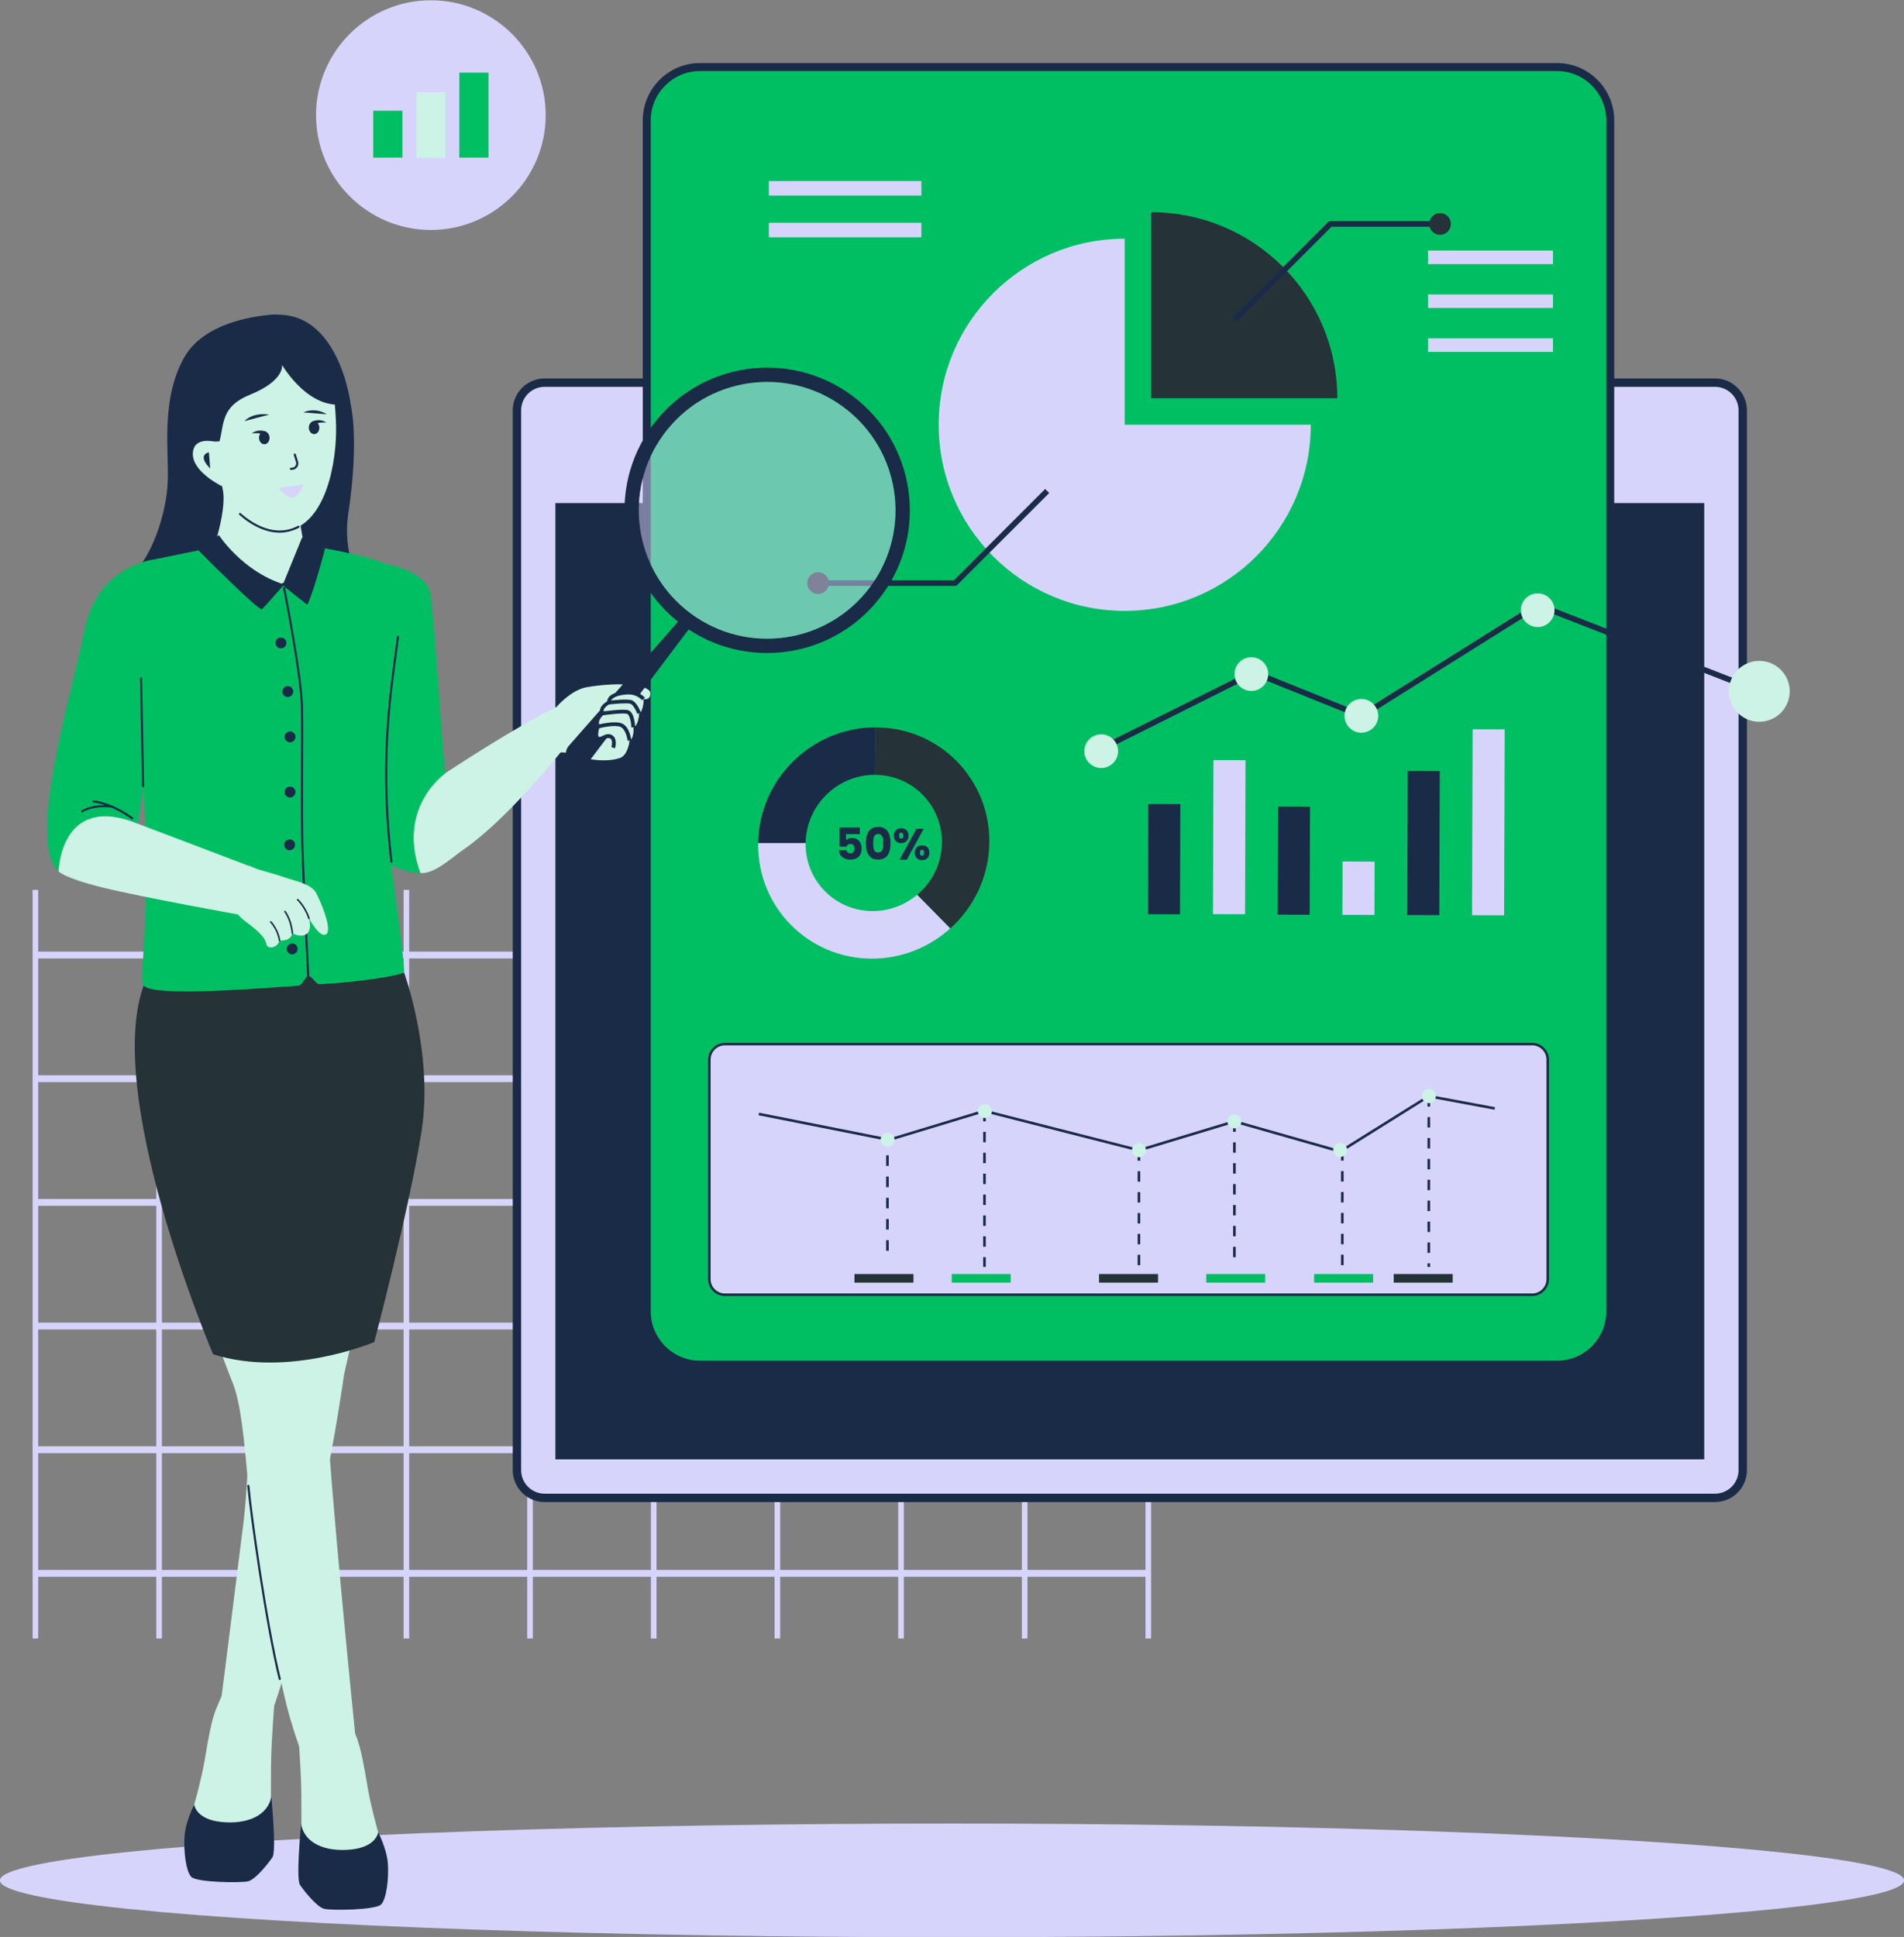 <?xml version="1.0" encoding="UTF-8" standalone="no"?><svg xmlns="http://www.w3.org/2000/svg" xmlns:xlink="http://www.w3.org/1999/xlink" fill="#000000" height="349.3" preserveAspectRatio="xMidYMid meet" version="1" viewBox="78.3 75.3 343.4 349.3" width="343.4" zoomAndPan="magnify"><rect x="78.3" y="75.3" width="343.4" height="349.3" fill="#808080" stroke="none"/><g><g><g><g><g id="change1_18"><path d="M84.18 235.78H85.19V370.78H84.18z" fill="#d7d4fc"/></g><g id="change1_6"><path d="M106.49 235.78H107.5V370.78H106.49z" fill="#d7d4fc"/></g><g id="change1_15"><path d="M128.79 235.78H129.8V370.78H128.79z" fill="#d7d4fc"/></g><g id="change1_27"><path d="M151.09 235.78H152.1V370.78H151.09z" fill="#d7d4fc"/></g><g id="change1_29"><path d="M173.39 235.78H174.4V370.78H173.39z" fill="#d7d4fc"/></g><g id="change1_7"><path d="M195.7 235.78H196.71V370.78H195.7z" fill="#d7d4fc"/></g><g id="change1_8"><path d="M218 235.78H219.01V370.78H218z" fill="#d7d4fc"/></g><g id="change1_13"><path d="M240.3 235.78H241.31V370.78H240.3z" fill="#d7d4fc"/></g><g id="change1_19"><path d="M262.6 235.78H263.61V370.78H262.6z" fill="#d7d4fc"/></g><g id="change1_20"><path d="M284.9 235.78H285.91V370.78H284.9z" fill="#d7d4fc"/></g></g></g><g><g><g id="change1_31"><path d="M85.03 246.91H285.06V248.14H85.03z" fill="#d7d4fc"/></g><g id="change1_26"><path d="M85.03 269.21H285.06V270.44H85.03z" fill="#d7d4fc"/></g><g id="change1_2"><path d="M85.03 291.52H285.06V292.75H85.03z" fill="#d7d4fc"/></g><g id="change1_11"><path d="M85.03 313.82H285.06V315.05H85.03z" fill="#d7d4fc"/></g><g id="change1_16"><path d="M85.03 336.12H285.06V337.35H85.03z" fill="#d7d4fc"/></g><g id="change1_33"><path d="M85.03 358.42H285.06V359.65H85.03z" fill="#d7d4fc"/></g></g></g></g><g><g><g><g><g><g id="change1_5"><path d="M387.62,345.41H176.53c-2.76,0-4.99-2.24-4.99-4.99V149.3c0-2.76,2.24-4.99,4.99-4.99h211.09 c2.76,0,4.99,2.24,4.99,4.99v191.12C392.61,343.17,390.37,345.41,387.62,345.41z" fill="#d7d4fc"/></g><g id="change2_5"><path d="M387.62,346.17H176.53c-3.17,0-5.75-2.58-5.75-5.75V149.3c0-3.17,2.58-5.75,5.75-5.75h211.09 c3.17,0,5.75,2.58,5.75,5.75v191.12C393.37,343.59,390.79,346.17,387.62,346.17z M176.53,145.06c-2.34,0-4.24,1.9-4.24,4.24 v191.12c0,2.34,1.9,4.24,4.24,4.24h211.09c2.34,0,4.24-1.9,4.24-4.24V149.3c0-2.34-1.9-4.24-4.24-4.24H176.53z" fill="#1a2b47"/></g></g><g id="change2_56"><path d="M178.47 166.02H385.67V338.47H178.47z" fill="#1a2b47"/></g></g><g><g id="change1_24"><circle cx="181.56" cy="154.82" fill="#d7d4fc" r="2.3"/></g><g id="change1_34"><circle cx="197.48" cy="154.82" fill="#d7d4fc" r="2.3"/></g><g id="change1_17"><circle cx="189.52" cy="154.82" fill="#d7d4fc" r="2.3"/></g></g></g></g></g><g id="change1_25"><ellipse cx="250" cy="414.4" fill="#d7d4fc" rx="171.72" ry="10.25"/></g><g><g><g id="change3_1"><path d="M359.11,321.39H204.56c-5.31,0-9.61-4.3-9.61-9.61V97c0-5.31,4.3-9.61,9.61-9.61h154.55 c5.31,0,9.61,4.3,9.61,9.61v214.79C368.72,317.09,364.42,321.39,359.11,321.39z" fill="#00bf63"/></g><g id="change2_27"><path d="M359.11,322.11H204.56c-5.69,0-10.33-4.63-10.33-10.33V97c0-5.69,4.63-10.33,10.33-10.33h154.55 c5.69,0,10.33,4.63,10.33,10.33v214.79C369.44,317.48,364.81,322.11,359.11,322.11z M204.56,88.11c-4.9,0-8.89,3.99-8.89,8.89 v214.79c0,4.9,3.99,8.89,8.89,8.89h154.55c4.9,0,8.89-3.99,8.89-8.89V97c0-4.9-3.99-8.89-8.89-8.89H204.56z" fill="#1a2b47"/></g></g><g><g id="change1_1"><path d="M314.71,151.89c0,18.54-15.03,33.57-33.57,33.57c-18.52,0-33.54-15.03-33.54-33.57 c0-18.52,15.03-33.54,33.54-33.54v33.54H314.71z" fill="#d7d4fc"/></g><g id="change4_1"><path d="M319.49,147.11h-33.57v-33.54C304.46,113.57,319.49,128.59,319.49,147.11z" fill="#253237"/></g></g><g id="change2_51"><path d="M250.77 180.96L225.85 180.96 225.85 179.94 250.35 179.94 266.8 163.48 267.53 164.21z" fill="#1a2b47"/></g><g id="change2_1"><path d="M301.31 133.32L300.59 132.59 318.02 115.16 336.86 115.16 336.86 116.19 318.44 116.19z" fill="#1a2b47"/></g><g id="change4_4"><circle cx="338.02" cy="115.68" fill="#253237" r="1.96"/></g><g id="change4_6"><circle cx="225.85" cy="180.45" fill="#253237" r="1.96"/></g><g><g><g id="change4_3"><path d="M248.18,227.32c-0.06,3.75-1.78,7.1-4.47,9.35l5.97,6.07c4.24-3.81,6.96-9.31,7.05-15.42 c0.18-11.52-9.01-20.85-20.52-20.85l-0.13,8.56C242.86,215.02,248.28,220.53,248.18,227.32z" fill="#253237"/></g><g id="change1_21"><path d="M215.04,227.32c-0.18,11.51,9.01,20.85,20.53,20.85c5.4,0,10.36-2.06,14.11-5.44l-5.97-6.07 c-2.17,1.83-4.98,2.94-8.01,2.94c-6.79,0-12.21-5.5-12.11-12.3H215.04z" fill="#d7d4fc"/></g><g id="change2_38"><path d="M215.04,227.32h8.56c0.1-6.79,5.69-12.3,12.49-12.3l0.13-8.56 C224.69,206.47,215.21,215.8,215.04,227.32z" fill="#1a2b47"/></g></g></g><g fill="#1a2b47" id="change2_30"><path d="M233.37,224.53v1.19h-2.48v1.09c0.21-0.23,0.6-0.4,1.06-0.4c1.26,0,1.75,0.96,1.75,1.9 c0,1.22-0.71,2.01-2,2.01c-1.3,0-2.05-0.72-2.1-1.72h1.33c0.06,0.3,0.29,0.57,0.73,0.57c0.52,0,0.74-0.37,0.74-0.87 c0-0.52-0.26-0.8-0.75-0.8c-0.38,0-0.6,0.21-0.67,0.48h-1.31v-3.45H233.37z"/><path d="M236.68,224.42c1.65,0,2.23,1.24,2.23,2.94c0,1.71-0.58,2.95-2.23,2.95c-1.65,0-2.23-1.24-2.23-2.95 C234.45,225.66,235.03,224.42,236.68,224.42z M236.68,225.69c-0.8,0-0.9,0.78-0.9,1.67c0,0.92,0.1,1.68,0.9,1.68 c0.8,0,0.9-0.76,0.9-1.68C237.58,226.47,237.48,225.69,236.68,225.69z"/><path d="M240.83,224.66c0.75,0,1.32,0.46,1.32,1.34c0,0.88-0.56,1.34-1.32,1.34c-0.75,0-1.32-0.46-1.32-1.34 C239.51,225.12,240.08,224.66,240.83,224.66z M240.45,226c0,0.37,0.14,0.54,0.38,0.54s0.39-0.17,0.39-0.54 c0-0.38-0.15-0.55-0.39-0.55S240.45,225.62,240.45,226z M243.59,224.75h1.31l-3.05,5.58h-1.31L243.59,224.75z M244.6,227.74 c0.75,0,1.32,0.45,1.32,1.34c0,0.88-0.56,1.34-1.32,1.34c-0.75,0-1.32-0.46-1.32-1.34C243.29,228.19,243.85,227.74,244.6,227.74z M244.21,229.08c0,0.37,0.14,0.54,0.38,0.54s0.39-0.17,0.39-0.54c0-0.37-0.15-0.55-0.39-0.55S244.21,228.7,244.21,229.08z"/></g><g><g><g id="change3_3"><path d="M273.67 225.63H279.45V240.13H273.67z" fill="#00bf63" transform="matrix(1 .003 -.003 1 .734 -.869)"/></g><g id="change2_52"><path d="M285.37 220.3H291.15V240.17H285.37z" fill="#1a2b47" transform="rotate(.18 288.272 230.23)"/></g><g id="change1_30"><path d="M297.08 212.42H302.86V240.2H297.08z" fill="#d7d4fc" transform="matrix(1 .003 -.003 1 .713 -.942)"/></g><g id="change2_3"><path d="M308.76 220.75H314.54V240.25H308.76z" fill="#1a2b47" transform="rotate(.18 311.64 230.48)"/></g><g id="change1_14"><path d="M320.43 230.67H326.21V240.28H320.43z" fill="#d7d4fc" transform="rotate(.18 323.315 235.484)"/></g><g id="change1_10"><path d="M343.85 206.82H349.63V240.35H343.85z" fill="#d7d4fc" transform="rotate(.18 346.759 223.59)"/></g><g id="change2_58"><path d="M332.15 214.32H337.93V240.32H332.15z" fill="#1a2b47" transform="rotate(.18 335.033 227.327)"/></g></g></g><g id="change1_4"><path d="M216.97 107.95H244.48V110.56H216.97z" fill="#d7d4fc"/></g><g id="change1_35"><path d="M216.97 115.48H244.48V118.09H216.97z" fill="#d7d4fc"/></g><g id="change2_40"><path d="M276.85 210.93L276.4 210.01 304.4 196.01 323.78 203.82 355.63 183.84 395.26 199.28 394.89 200.24 355.74 184.98 323.88 204.96 304.45 197.13z" fill="#1a2b47"/></g><g id="change5_20"><circle cx="303.99" cy="196.86" fill="#ccf3e5" r="3.04"/></g><g id="change5_11"><circle cx="276.91" cy="210.76" fill="#ccf3e5" r="3.04"/></g><g id="change5_1"><circle cx="323.83" cy="204.39" fill="#ccf3e5" r="3.04"/></g><g id="change5_14"><circle cx="355.63" cy="185.34" fill="#ccf3e5" r="3.04"/></g><g id="change5_10"><circle cx="395.6" cy="199.97" fill="#ccf3e5" r="5.49"/></g><g><g><g><g><g id="change1_3"><path d="M354.64,308.78H209.04c-1.55,0-2.8-1.26-2.8-2.8v-39.59c0-1.55,1.26-2.8,2.8-2.8h145.59 c1.55,0,2.8,1.26,2.8,2.8v39.59C357.44,307.53,356.18,308.78,354.64,308.78z" fill="#d7d4fc"/></g><g id="change2_2"><path d="M354.64,309.01h-145.6c-1.67,0-3.03-1.36-3.03-3.03v-39.59c0-1.67,1.36-3.03,3.03-3.03h145.6 c1.67,0,3.03,1.36,3.03,3.03v39.59C357.66,307.65,356.31,309.01,354.64,309.01z M209.04,263.81c-1.42,0-2.58,1.16-2.58,2.58 v39.59c0,1.42,1.16,2.58,2.58,2.58h145.6c1.42,0,2.58-1.16,2.58-2.58v-39.59c0-1.42-1.16-2.58-2.58-2.58H209.04z" fill="#1a2b47"/></g></g><g><g><g id="change2_22"><path d="M320.07 283.21L300.94 277.77 283.72 282.98 283.66 282.96 255.86 275.88 238.65 281.09 238.59 281.08 215.11 276.42 215.2 275.96 238.63 280.61 255.85 275.39 255.91 275.41 283.71 282.49 300.93 277.28 319.99 282.7 335.95 272.73 347.93 274.96 347.85 275.42 336.04 273.22z" fill="#1a2b47"/></g><g><g id="change2_9"><path d="M238.59,300.86h-0.47v-1.91h0.47V300.86z M238.59,297.04h-0.47v-1.91h0.47V297.04z M238.59,293.21 h-0.47v-1.91h0.47V293.21z M238.59,289.38h-0.47v-1.91h0.47V289.38z M238.59,285.55h-0.47v-1.91h0.47V285.55z" fill="#1a2b47"/></g></g><g id="change2_47"><path d="M256.09,303.77h-0.47v-1.76h0.47V303.77z M256.09,300.13h-0.47v-1.88h0.47V300.13z M256.09,296.37 h-0.47v-1.88h0.47V296.37z M256.09,292.6h-0.47v-1.88h0.47V292.6z M256.09,288.83h-0.47v-1.88h0.47V288.83z M256.09,285.06 h-0.47v-1.88h0.47V285.06z M256.09,281.29h-0.47v-1.88h0.47V281.29z M256.09,277.52h-0.47v-1.88h0.47V277.52z" fill="#1a2b47"/></g><g id="change2_57"><path d="M283.95,303.46h-0.47v-1.88h0.47V303.46z M283.95,299.69h-0.47v-1.88h0.47V299.69z M283.95,295.93 h-0.47v-1.88h0.47V295.93z M283.95,292.16h-0.47v-1.88h0.47V292.16z M283.95,288.39h-0.47v-1.88h0.47V288.39z M283.95,284.62h-0.47v-1.88h0.47V284.62z" fill="#1a2b47"/></g><g id="change2_10"><path d="M320.63,303.45h-0.47v-1.88h0.47V303.45z M320.63,299.68h-0.47v-1.88h0.47V299.68z M320.63,295.91 h-0.47v-1.88h0.47V295.91z M320.63,292.14h-0.47v-1.88h0.47V292.14z M320.63,288.37h-0.47v-1.88h0.47V288.37z M320.63,284.6 h-0.47v-1.88h0.47V284.6z" fill="#1a2b47"/></g><g id="change2_49"><path d="M301.17,302.02h-0.47v-1.88h0.47V302.02z M301.17,298.25h-0.47v-1.88h0.47V298.25z M301.17,294.48 h-0.47v-1.88h0.47V294.48z M301.17,290.71h-0.47v-1.88h0.47V290.71z M301.17,286.94h-0.47v-1.88h0.47V286.94z M301.17,283.18h-0.47v-1.88h0.47V283.18z M301.17,279.41h-0.47v-1.88h0.47V279.41z" fill="#1a2b47"/></g><g id="change2_4"><path d="M336.23,303.77h-0.47v-0.65h0.47V303.77z M336.23,301.24h-0.47v-1.88h0.47V301.24z M336.23,297.47 h-0.47v-1.88h0.47V297.47z M336.23,293.7h-0.47v-1.88h0.47V293.7z M336.23,289.93h-0.47v-1.88h0.47V289.93z M336.23,286.17 h-0.47v-1.88h0.47V286.17z M336.23,282.4h-0.47v-1.88h0.47V282.4z M336.23,278.63h-0.47v-1.88h0.47V278.63z M336.23,274.86 h-0.47v-1.88h0.47V274.86z" fill="#1a2b47"/></g></g><g><g id="change4_7"><path d="M232.41 305.05H243.05V306.6H232.41z" fill="#253237"/></g><g id="change3_6"><path d="M249.95 305.05H260.59V306.6H249.95z" fill="#00bf63"/></g><g id="change4_2"><path d="M276.52 305.05H287.16V306.6H276.52z" fill="#253237"/></g><g id="change3_8"><path d="M295.85 305.05H306.49V306.6H295.85z" fill="#00bf63"/></g><g id="change3_9"><path d="M315.31 305.05H325.95V306.6H315.31z" fill="#00bf63"/></g><g id="change4_5"><path d="M329.66 305.05H340.3V306.6H329.66z" fill="#253237"/></g></g></g></g></g><g id="change5_4"><circle cx="238.38" cy="280.86" fill="#ccf3e5" r="1.26"/></g><g id="change5_2"><circle cx="255.93" cy="275.66" fill="#ccf3e5" r="1.26"/></g><g id="change5_15"><circle cx="283.72" cy="282.73" fill="#ccf3e5" r="1.26"/></g><g id="change5_8"><circle cx="300.93" cy="277.52" fill="#ccf3e5" r="1.26"/></g><g id="change5_23"><circle cx="320" cy="282.68" fill="#ccf3e5" r="1.26"/></g><g id="change5_19"><circle cx="336" cy="272.97" fill="#ccf3e5" r="1.26"/></g></g></g><g><g id="change1_12"><path d="M335.86 120.49H358.39V122.93H335.86z" fill="#d7d4fc"/></g><g id="change1_28"><path d="M335.86 128.4H358.39V130.84H335.86z" fill="#d7d4fc"/></g><g id="change1_32"><path d="M335.86 136.32H358.39V138.76H335.86z" fill="#d7d4fc"/></g></g><g><g><g><g id="change5_5"><path d="M118.11,382.44c0,0,9.34,1.39,9.77,0.12c1.82-5.45,3.09-10.31,4.43-14.84 c0.13-0.44,0.26-0.88,0.39-1.32c1.86-6.36,3.32-19.18,4.45-24.66c1.14-5.54,1.93-10.31,2.46-13.67 c0.38-2.46,0.63-4.16,0.75-4.87c0.63-3.51,12.34-50.48,12.34-50.48l-1.06-3.45l-7.26-2.42l-13.14,0.03l-0.55,2.65l-1.12,5.46 c0,0-0.68,18.52-2.22,31.16c-0.45,3.73-0.97,6.95-1.57,9.03c-1.66,5.79-2.19,14.28-2.62,21.97l-0.04,0.73 c-0.23,3.96-0.43,7.67-0.76,10.65c-0.02,0.19-0.04,0.38-0.06,0.57c-0.04,0.32-0.08,0.66-0.12,1.02 C121.22,357.95,118.11,382.44,118.11,382.44z" fill="#ccf3e5"/></g><g id="change5_18"><path d="M129.57,275c0,0,2.43,16.31,3.46,27.44s3.67,12.45,4.17,26.21c0.5,13.76,5.28,60.56,5.28,60.56 l-9.19,3.55c0,0-1.17-2.43-2.71-7.75c-2.75-9.45-7.01-36.17-7.5-41.77c-0.76-8.75-1.39-14.99-2.78-18.46 c-1.39-3.47-10.86-28.12-15.12-46.39l11.04-10.59L129.57,275z" fill="#ccf3e5"/></g><g id="change2_37"><path d="M128.75,378.27c-0.09,0-0.16-0.06-0.18-0.14c-2.47-10.04-5.26-30.15-5.67-34.86 c-0.01-0.1,0.07-0.2,0.17-0.21c0.1-0.01,0.2,0.07,0.21,0.17c0.41,4.7,3.19,24.78,5.66,34.81c0.03,0.1-0.04,0.2-0.14,0.23 C128.78,378.26,128.76,378.27,128.75,378.27z" fill="#1a2b47"/></g><g><g id="change5_22"><path d="M137.56,382.32l2.32-0.29c0,0,1.55,3.85,2.56,6.15c1.02,2.3,1.63,6.37,2.21,9.7 c0.58,3.33,1.85,7.82,1.85,7.82s1.88,6.03,0.53,6.98c-1.34,0.95-9.27,2.59-11.06,1.6s-3.28-1.51-3.28-1.51 s-0.02-8.99-0.04-14.04c-0.02-5.05-0.96-15.69-0.96-15.69L137.56,382.32" fill="#ccf3e5"/></g><g id="change2_35"><path d="M146.51,405.71c0,0-0.27,2.64-4.88,3.12s-8.42-1.11-9.02-4.58c0,0-0.97,9.81-0.2,10.96 c0.77,1.15,3.06,4,4.37,4.32c1.31,0.32,9.32,0.23,10.28-0.81c0.96-1.04,1.38-4.67,1.2-7.32 C148.08,408.74,146.51,405.71,146.51,405.71z" fill="#1a2b47"/></g></g><g><g id="change5_16"><path d="M119.95,377.07c0,0-1.55,3.85-2.56,6.15c-1.02,2.3-1.63,6.37-2.21,9.7c-0.58,3.33-1.85,7.82-1.85,7.82 s-1.88,6.03-0.53,6.98c1.34,0.95,9.27,2.59,11.06,1.6c1.79-0.99,3.28-1.51,3.28-1.51s0.02-8.99,0.04-14.04 s0.96-15.69,0.96-15.69L119.95,377.07z" fill="#ccf3e5"/></g><g id="change2_28"><path d="M113.33,400.74c0,0,0.27,2.64,4.88,3.12c4.61,0.47,8.42-1.11,9.02-4.58c0,0,0.97,9.81,0.2,10.96 c-0.77,1.15-3.06,4-4.37,4.32c-1.31,0.32-9.32,0.23-10.28-0.81c-0.96-1.04-1.38-4.67-1.2-7.32S113.33,400.74,113.33,400.74z" fill="#1a2b47"/></g></g></g></g><g id="change4_8"><path d="M151.16,250.64c0,0,5.36,14.65,3.17,28.64s-8.53,38.04-8.53,38.04s-15.52,6.56-29.07,2.19 c0,0-20.88-48.91-11.86-68.09C104.87,251.41,126.79,245.94,151.16,250.64z" fill="#253237"/></g><g><g id="change2_41"><path d="M128.02,132.01c0,0-12.35,0.28-16.52,7.79c-4.18,7.5-2.75,16.33-2.94,22.22 c-0.19,5.89-2.94,13.67-6.08,16.43c-3.13,2.75,11.87,2.09,11.87,2.09l28.87-0.28c0,0-3.23-4.94-2.09-12.44s1.4-15.11,0.37-19.9 s-4.33-11.8-7.96-14.1C131.96,132.82,128.02,132.01,128.02,132.01z" fill="#1a2b47"/></g><g><g id="change5_17"><path d="M132.39,169.42c0,0,1.65,9.91,2.32,11.43c0.66,1.52-12.48,0.35-15.23-0.51 c-2.75-0.85-3.7-3.04-3.7-3.04s3.7-9.69,2.66-13.86S132.39,169.42,132.39,169.42z" fill="#ccf3e5"/></g><g id="change5_9"><path d="M129.66,171.11c-5.63,0.76-10.4-5.18-12.55-10.89c-2.15-5.71-4.39-26.26,8.11-27.02 c12.5-0.76,13.52,12.71,13.69,18.8C139.08,158.1,137.29,170.09,129.66,171.11z" fill="#ccf3e5"/></g><g id="change2_45"><path d="M128.74,171.36c-2.35,0-4.9-1.12-7.28-3.22c-0.08-0.07-0.09-0.19-0.02-0.27 c0.07-0.08,0.19-0.09,0.27-0.02c2.63,2.31,5.44,3.4,7.93,3.06c0.85-0.11,1.66-0.38,2.41-0.78c0.09-0.05,0.21-0.02,0.26,0.08 c0.05,0.09,0.01,0.21-0.08,0.26c-0.79,0.42-1.64,0.7-2.54,0.82C129.38,171.34,129.06,171.36,128.74,171.36z" fill="#1a2b47"/></g><g><g id="change2_12"><ellipse cx="134.95" cy="152.42" fill="#1a2b47" rx="0.95" ry="1.16" transform="rotate(-1.812 135.179 152.523)"/></g><g id="change2_15"><path d="M130.77,160.04c-0.1,0-0.18-0.07-0.19-0.17c-0.01-0.1,0.07-0.2,0.17-0.21l0.28-0.03 c0.23-0.02,0.44-0.14,0.56-0.33c0.13-0.19,0.16-0.43,0.1-0.65l-0.41-1.32c-0.03-0.1,0.03-0.21,0.13-0.24 c0.1-0.03,0.21,0.03,0.24,0.13l0.41,1.32c0.1,0.33,0.05,0.68-0.14,0.97c-0.19,0.29-0.5,0.47-0.85,0.5l-0.28,0.03 C130.78,160.04,130.78,160.04,130.77,160.04z" fill="#1a2b47"/></g><g id="change2_21"><path d="M126.84,150.07c0,0-2.75-0.55-4.46,1.17L126.84,150.07z" fill="#1a2b47"/></g><g id="change2_19"><path d="M133.01,149.67c0,0,1.98-1.03,4.23,0.33L133.01,149.67z" fill="#1a2b47"/></g><g id="change2_54"><path d="M134.51,151.37c0,0,1.3-0.76,2.65,0.13c0,0-1.29-0.11-2.03,0.27L134.51,151.37z" fill="#1a2b47"/></g><g id="change2_25"><ellipse cx="125.97" cy="154.25" fill="#1a2b47" rx="0.95" ry="1.16" transform="rotate(-1.812 126.188 154.361)"/></g><g id="change2_32"><path d="M126.34,153.17c0,0-1.35-0.67-2.64,0.3c0,0,1.28-0.19,2.05,0.14L126.34,153.17z" fill="#1a2b47"/></g><g id="change1_22"><path d="M128.61,163.29c0,0,2.7,4.24,4.38-0.63L128.61,163.29z" fill="#d7d4fc"/></g></g><g id="change2_16"><path d="M117.9,154.88c0.84-3.29,0.3-6.29,5.47-8.39c6.36-2.58,5.8-5.39,5.8-5.39s5.24,9.09,12.33,6.81 c0,0-2.48-19.61-17.07-15.22c-17.85,5.37-14.53,18.29-9.96,21.89C115.21,155.16,117.9,154.88,117.9,154.88z" fill="#1a2b47"/></g><g><g id="change5_6"><path d="M116.99,154.96c0,0-3.9-1.04-3.91,2.23s5.28,5.81,5.28,5.81L116.99,154.96z" fill="#ccf3e5"/></g><g id="change2_42"><path d="M115.98,156.87c0,0-2.26,0.4,0.23,2.92" fill="#1a2b47"/></g></g></g></g><g><g id="change5_7"><path d="M179.59,210.76c0,0-9.49,11.96-17.34,17.49c-3.05,2.14-5.53,4.62-8.14,4.5 c-4.41-11.92,4.55-18.05,4.55-18.05s12.72-8.42,20-11.9c0,0,0.87-0.27,2.9,1.58C183.61,206.21,179.59,210.76,179.59,210.76z" fill="#ccf3e5"/></g><g id="change3_4"><path d="M154.11,232.75c-4.14-0.17-7.21-2.4-7.57-4.29c-0.58-3.11-0.29-29.38-0.29-29.38l2.81-15.51l-1.4-6.64 c0,0,7.32,1.21,8.19,5.19c0.88,3.97,2.33,31.51,2.82,32.57C158.66,214.7,149.7,220.84,154.11,232.75z" fill="#00bf63"/></g><g><g><g><g><g id="change5_24"><path d="M184.1,199.23c-2.82,0.49-5.44,3.56-5.44,3.56l0.75,8.21c0.45-0.1,1.87,0.18,4.08,0.89 c1.53,0.49,3.5,0.63,5.02,0.45c0.68-0.08,1.29-0.22,1.71-0.41c1.38-0.64,1.6-3.1,1.6-3.1c0.88-0.31,0.69-2.37,0.69-2.37 c0.96-0.32,1.05-2.55,1.05-2.55c0.77-0.3,0.82-2.54,0.82-2.54l0.01,0.01c0.12,0.02,1.33,0.21,1.19-1.16 c-0.15-1.44-5.43-1.56-6.39-1.51C188.24,198.77,186.92,198.75,184.1,199.23z" fill="#ccf3e5"/></g></g></g></g><g><g id="change2_11"><path d="M232.97,147.42c-11-9.01-27.21-7.39-36.21,3.6c-9.01,11-7.4,27.21,3.6,36.21 c10.99,9.01,27.21,7.4,36.21-3.6C245.58,172.65,243.96,156.43,232.97,147.42z M234.57,182c-8.1,9.89-22.69,11.34-32.58,3.24 c-9.89-8.11-11.34-22.69-3.24-32.58c8.11-9.89,22.69-11.34,32.58-3.24C241.22,157.53,242.67,172.11,234.57,182z" fill="#1a2b47"/></g><g id="change1_9" opacity="0.5"><path d="M234.57,182c-8.1,9.89-22.69,11.34-32.58,3.24c-9.89-8.11-11.34-22.69-3.24-32.58 c8.11-9.89,22.69-11.34,32.58-3.24C241.22,157.53,242.67,172.11,234.57,182z" fill="#d7d4fc"/></g><g id="change2_26"><path d="M181.19,213.07L181.19,213.07c-1-0.82-1.13-2.3-0.29-3.29l21.15-24.04l1.71,1.4l-19.29,25.56 C183.67,213.73,182.19,213.89,181.19,213.07z" fill="#1a2b47"/></g></g><g><g id="change5_12"><path d="M188.15,202c0,0-1.78,0.86-1.15,1.97c0,0-1.44,1.11-0.84,2.36c0,0-0.65,1.87,0.05,2.18 c0.7,0.31,1.34-0.76,2.26-0.36c0.92,0.4,0.43,1.99,0.43,1.99l-0.07,0.85l0.62,0.98c0.68-0.08,0.36,0.15,0.78-0.04 c1.38-0.64,1.6-3.1,1.6-3.1c0.88-0.31,0.69-2.37,0.69-2.37c0.96-0.32,1.05-2.55,1.05-2.55c0.77-0.3,0.82-2.54,0.82-2.54 s-0.92-1.1-2.48-1.15C190.34,200.18,188.04,200.68,188.15,202z" fill="#ccf3e5"/></g><g id="change2_29"><path d="M193.25,204.03c-0.25-0.69-0.81-1.71-1.28-1.83c-0.65-0.17-2.95,0.04-3.78,0.13l-0.08-0.67 c0.32-0.04,3.14-0.34,4.03-0.11c1,0.26,1.67,2.06,1.74,2.26L193.25,204.03z" fill="#1a2b47"/></g><g id="change2_23"><path d="M192.18,206.48c-0.04-0.91-0.31-2.32-0.79-2.45c-0.71-0.2-3.38,0.12-4.34,0.26l-0.1-0.67 c0.37-0.05,3.64-0.52,4.62-0.25c1.12,0.32,1.27,2.62,1.29,3.07L192.18,206.48z" fill="#1a2b47"/></g><g id="change2_20"><path d="M191.49,208.88c-0.06-0.57-0.42-2.14-1.29-2.5c-0.94-0.39-3.18,0.07-3.96,0.27l-0.17-0.65 c0.12-0.03,3.06-0.79,4.39-0.24c1.42,0.58,1.69,2.95,1.71,3.05L191.49,208.88z" fill="#1a2b47"/></g><g id="change2_6"><path d="M189.22,210.24l-0.65-0.2c0-0.01,0.38-1.31-0.25-1.59c-0.32-0.14-0.59-0.03-1,0.17 c-0.37,0.18-0.79,0.39-1.26,0.19c-0.86-0.38-0.45-1.94-0.28-2.48c-0.44-1.12,0.39-2.08,0.8-2.47 c-0.08-0.25-0.08-0.51-0.01-0.76c0.2-0.65,0.89-1.12,1.23-1.32c0.03-0.31,0.16-0.6,0.4-0.86c0.74-0.78,2.39-1.09,3.7-1.05 c1.7,0.06,2.69,1.23,2.73,1.27l-0.52,0.43c-0.01-0.01-0.85-0.98-2.24-1.03c-1.15-0.04-2.62,0.24-3.19,0.84 c-0.16,0.17-0.23,0.36-0.22,0.56l0.02,0.23l-0.21,0.1c-0.25,0.12-0.93,0.54-1.07,1.01c-0.05,0.17-0.03,0.32,0.06,0.48 l0.15,0.25l-0.23,0.18c-0.01,0.01-1.22,0.96-0.75,1.95l0.06,0.13l-0.05,0.13c-0.28,0.81-0.34,1.67-0.13,1.77 c0.17,0.08,0.38-0.02,0.69-0.17c0.41-0.21,0.93-0.46,1.56-0.19C189.54,208.25,189.44,209.55,189.22,210.24z" fill="#1a2b47"/></g></g></g></g><g id="change3_2"><path d="M147.28,217.7c-0.83-8.42,6.02-34.4,0.38-40.77c-3.37-1.66-14.65-3.44-14.67-3.4 c-0.96,3.34-1.14,5.42-3.63,7.1c-2.35,1.59-6.83-0.05-11.45-6.86l-11.64,2.38c0,0-3.11,11.92-3.2,21.15 c-0.08,9.23,1.8,26.31,1.71,33.35c-0.23,16.98-1.32,21.29-0.56,22.39c1.59,1.81,15.69,0.93,28.03,0c0.5-0.04,1.15-1.69,1.64-1.72 c0.69-0.05,1.37,1.51,2.05,1.48c8.03-0.44,15.08-1.73,15.22-2.16C151.54,249.5,147.65,224.05,147.28,217.7z" fill="#00bf63"/></g><g><g id="change2_17"><circle cx="128.97" cy="191.24" fill="#1a2b47" r="0.98"/></g><g id="change2_39"><circle cx="130.2" cy="200.01" fill="#1a2b47" r="0.98"/></g><g id="change2_31"><circle cx="130.61" cy="208.18" fill="#1a2b47" r="0.98"/></g><g id="change2_8"><circle cx="130.61" cy="218.13" fill="#1a2b47" r="0.98"/></g><g id="change2_34"><circle cx="130.53" cy="227.64" fill="#1a2b47" r="0.98"/></g><g id="change2_55"><circle cx="130.58" cy="237.8" fill="#1a2b47" r="0.98"/></g><g id="change2_36"><circle cx="131" cy="246.42" fill="#1a2b47" r="0.98"/></g></g><g id="change2_48"><path d="M148.89,230.87c-0.09,0-0.18-0.07-0.19-0.17c-2-17.05-0.37-29,0.7-36.9c0.18-1.32,0.35-2.57,0.48-3.68 c0.01-0.1,0.11-0.18,0.21-0.17c0.1,0.01,0.18,0.11,0.17,0.21c-0.13,1.11-0.3,2.36-0.48,3.68c-1.07,7.89-2.69,19.81-0.7,36.81 c0.01,0.1-0.06,0.2-0.17,0.21C148.9,230.87,148.9,230.87,148.89,230.87z" fill="#1a2b47"/></g><g id="change2_24"><path d="M117.77,171.79c0,0,4.21,6.5,11.59,8.85c0,0-3.5,3.99-3.88,4.32c-0.38,0.33-11.09-10.38-11.09-10.38 L117.77,171.79z" fill="#1a2b47"/></g><g id="change2_13"><path d="M125.5,185.14c-0.33,0-1.8-0.98-11.26-10.43c-0.07-0.07-0.07-0.19,0-0.27c0.07-0.07,0.19-0.07,0.27,0 c3.81,3.81,10.02,9.86,10.9,10.31c0.5-0.49,2.88-3.19,3.8-4.24c0.07-0.08,0.19-0.09,0.27-0.02c0.08,0.07,0.09,0.19,0.02,0.27 c-0.14,0.16-3.51,4-3.9,4.34C125.58,185.12,125.55,185.14,125.5,185.14z" fill="#1a2b47"/></g><g id="change2_44"><path d="M129.35,180.64l3.44-8.42l3.93,2.02c0,0-1.69,6.61-3.06,9.84L129.35,180.64z" fill="#1a2b47"/></g><g id="change2_46"><path d="M133.67,184.27c-0.04,0-0.08-0.01-0.12-0.04l-4.32-3.44c-0.08-0.07-0.1-0.18-0.03-0.27 c0.07-0.08,0.19-0.1,0.27-0.03l4.12,3.29c1.33-3.25,2.94-9.51,2.95-9.58c0.03-0.1,0.13-0.16,0.23-0.14 c0.1,0.03,0.16,0.13,0.14,0.23c-0.02,0.07-1.71,6.66-3.07,9.86c-0.02,0.05-0.07,0.1-0.13,0.11 C133.7,184.27,133.69,184.27,133.67,184.27z" fill="#1a2b47"/></g><g id="change2_33"><path d="M133.89,251.52c-0.1,0-0.18-0.08-0.19-0.18c-0.01-0.13-0.66-12.97-0.98-21.23 c-0.19-4.86-0.16-11.38-0.13-17.14c0.02-4.08,0.04-7.93-0.03-10.41c-0.16-5.82-3.18-21.02-3.21-21.18 c-0.02-0.1,0.05-0.2,0.15-0.22c0.11-0.02,0.2,0.05,0.22,0.15c0.03,0.15,3.06,15.39,3.22,21.24c0.07,2.48,0.05,6.34,0.03,10.42 c-0.03,5.75-0.06,12.27,0.13,17.12c0.32,8.26,0.98,21.1,0.98,21.23C134.08,251.42,134,251.51,133.89,251.52 C133.9,251.52,133.89,251.52,133.89,251.52z" fill="#1a2b47"/></g><g><g><g id="change5_3"><path d="M103.14,223.84l20.27,7.69l-1.03,8.89c0,0-18.36-3.29-25.5-5.05c-7.13-1.76-8.01-2.93-8.01-2.93 l-1.27-7.33l6.35-6.94c0,0,4.49,0.39,4.59,0.78S103.14,223.84,103.14,223.84z" fill="#ccf3e5"/></g><g><g><g id="change5_13"><path d="M126.38,245.66c-0.23-1.06-0.84-2-3.88-4.25c-1.83-1.35-3.8-4.48-4.35-5.33l5.14-4.67 c1.3,0.75,4.08,1.31,5.91,1.97c2.3,0.82,5.28,1.27,6.15,3.02c1.49,2.98,2.84,6.95,1.67,7.45c-1.17,0.5-2.99-2.94-2.99-2.94 s0.62,2.09-0.45,2.83c-1.07,0.73-2.56-0.15-2.56-0.15c-0.29,1.58-2.31,1.3-2.31,1.3 C128.4,246.28,126.56,246.51,126.38,245.66z" fill="#ccf3e5"/></g><g id="change2_43"><path d="M128.71,245.04c-0.07,0-0.14-0.06-0.14-0.13c0-0.02-0.18-1.74-1.54-3.26 c-0.05-0.06-0.05-0.15,0.01-0.2c0.06-0.05,0.15-0.05,0.2,0.01c1.42,1.6,1.6,3.35,1.61,3.42c0.01,0.08-0.05,0.15-0.13,0.16 C128.72,245.04,128.72,245.04,128.71,245.04z" fill="#1a2b47"/></g><g id="change2_18"><path d="M131.03,243.74c-0.08,0-0.14-0.06-0.14-0.13c0-0.02-0.16-2.27-1.31-3.85 c-0.05-0.06-0.03-0.15,0.03-0.2c0.06-0.05,0.15-0.03,0.2,0.03c1.2,1.65,1.36,3.91,1.36,4 C131.17,243.67,131.11,243.73,131.03,243.74C131.03,243.74,131.03,243.74,131.03,243.74z" fill="#1a2b47"/></g><g id="change2_53"><path d="M134.03,241.07c-0.06,0-0.12-0.04-0.14-0.1c-0.01-0.02-0.55-1.9-2-3.32c-0.06-0.06-0.06-0.15,0-0.2 c0.05-0.06,0.15-0.06,0.2,0c1.51,1.48,2.05,3.37,2.08,3.45c0.02,0.08-0.02,0.16-0.1,0.18 C134.06,241.06,134.05,241.07,134.03,241.07z" fill="#1a2b47"/></g></g></g><g><g id="change3_5"><path d="M106.26,176.16c0,0-10.36,0.98-12.7,12.7s-10.55,38.11-4.69,43.58c0,0,0.29-14.27,14.27-8.6 l2.83-18.47l1.17-23.93L106.26,176.16z" fill="#00bf63"/></g></g><g id="change2_50"><path d="M102.14,223.07c-0.04,0-0.08-0.01-0.12-0.04c-0.03-0.02-3.08-2.46-6.88-3.03 c-0.1-0.02-0.17-0.11-0.16-0.22c0.02-0.1,0.11-0.18,0.22-0.16c3.91,0.59,7.03,3.09,7.06,3.11c0.08,0.07,0.09,0.19,0.03,0.27 C102.25,223.05,102.2,223.07,102.14,223.07z" fill="#1a2b47"/></g><g id="change2_7"><path d="M93.12,221.78c-0.07,0-0.13-0.03-0.16-0.09c-0.05-0.09-0.02-0.21,0.07-0.26 c2.25-1.3,5.27-0.88,5.4-0.87c0.1,0.01,0.18,0.11,0.16,0.21c-0.01,0.1-0.11,0.18-0.22,0.16c-0.03,0-3.02-0.42-5.15,0.82 C93.18,221.78,93.15,221.78,93.12,221.78z" fill="#1a2b47"/></g></g><g id="change2_14"><path d="M104.11,217.26c-0.1,0-0.19-0.08-0.19-0.19l-0.38-19.44c0-0.1,0.08-0.19,0.19-0.19 c0.1,0.01,0.19,0.08,0.19,0.19l0.38,19.44C104.3,217.17,104.22,217.26,104.11,217.26C104.11,217.26,104.11,217.26,104.11,217.26 z" fill="#1a2b47"/></g></g></g><g><g fill="#d7d4fc" id="change1_23"><circle cx="156.01" cy="96.06" r="19.97"/><path d="M156.01,116.77c-11.42,0-20.71-9.29-20.71-20.71s9.29-20.71,20.71-20.71s20.71,9.29,20.71,20.71 S167.43,116.77,156.01,116.77z M156.01,76.83c-10.61,0-19.23,8.63-19.23,19.24s8.63,19.24,19.23,19.24 c10.61,0,19.23-8.63,19.23-19.24S166.61,76.83,156.01,76.83z"/></g><g><g id="change3_7"><path d="M145.61 95.27H150.88V103.73H145.61z" fill="#00bf63"/></g><g id="change5_21"><path d="M153.37 91.94H158.64V103.73H153.37z" fill="#ccf3e5"/></g><g id="change3_10"><path d="M161.14 88.4H166.41V103.73H161.14z" fill="#00bf63"/></g></g></g></g></svg>
